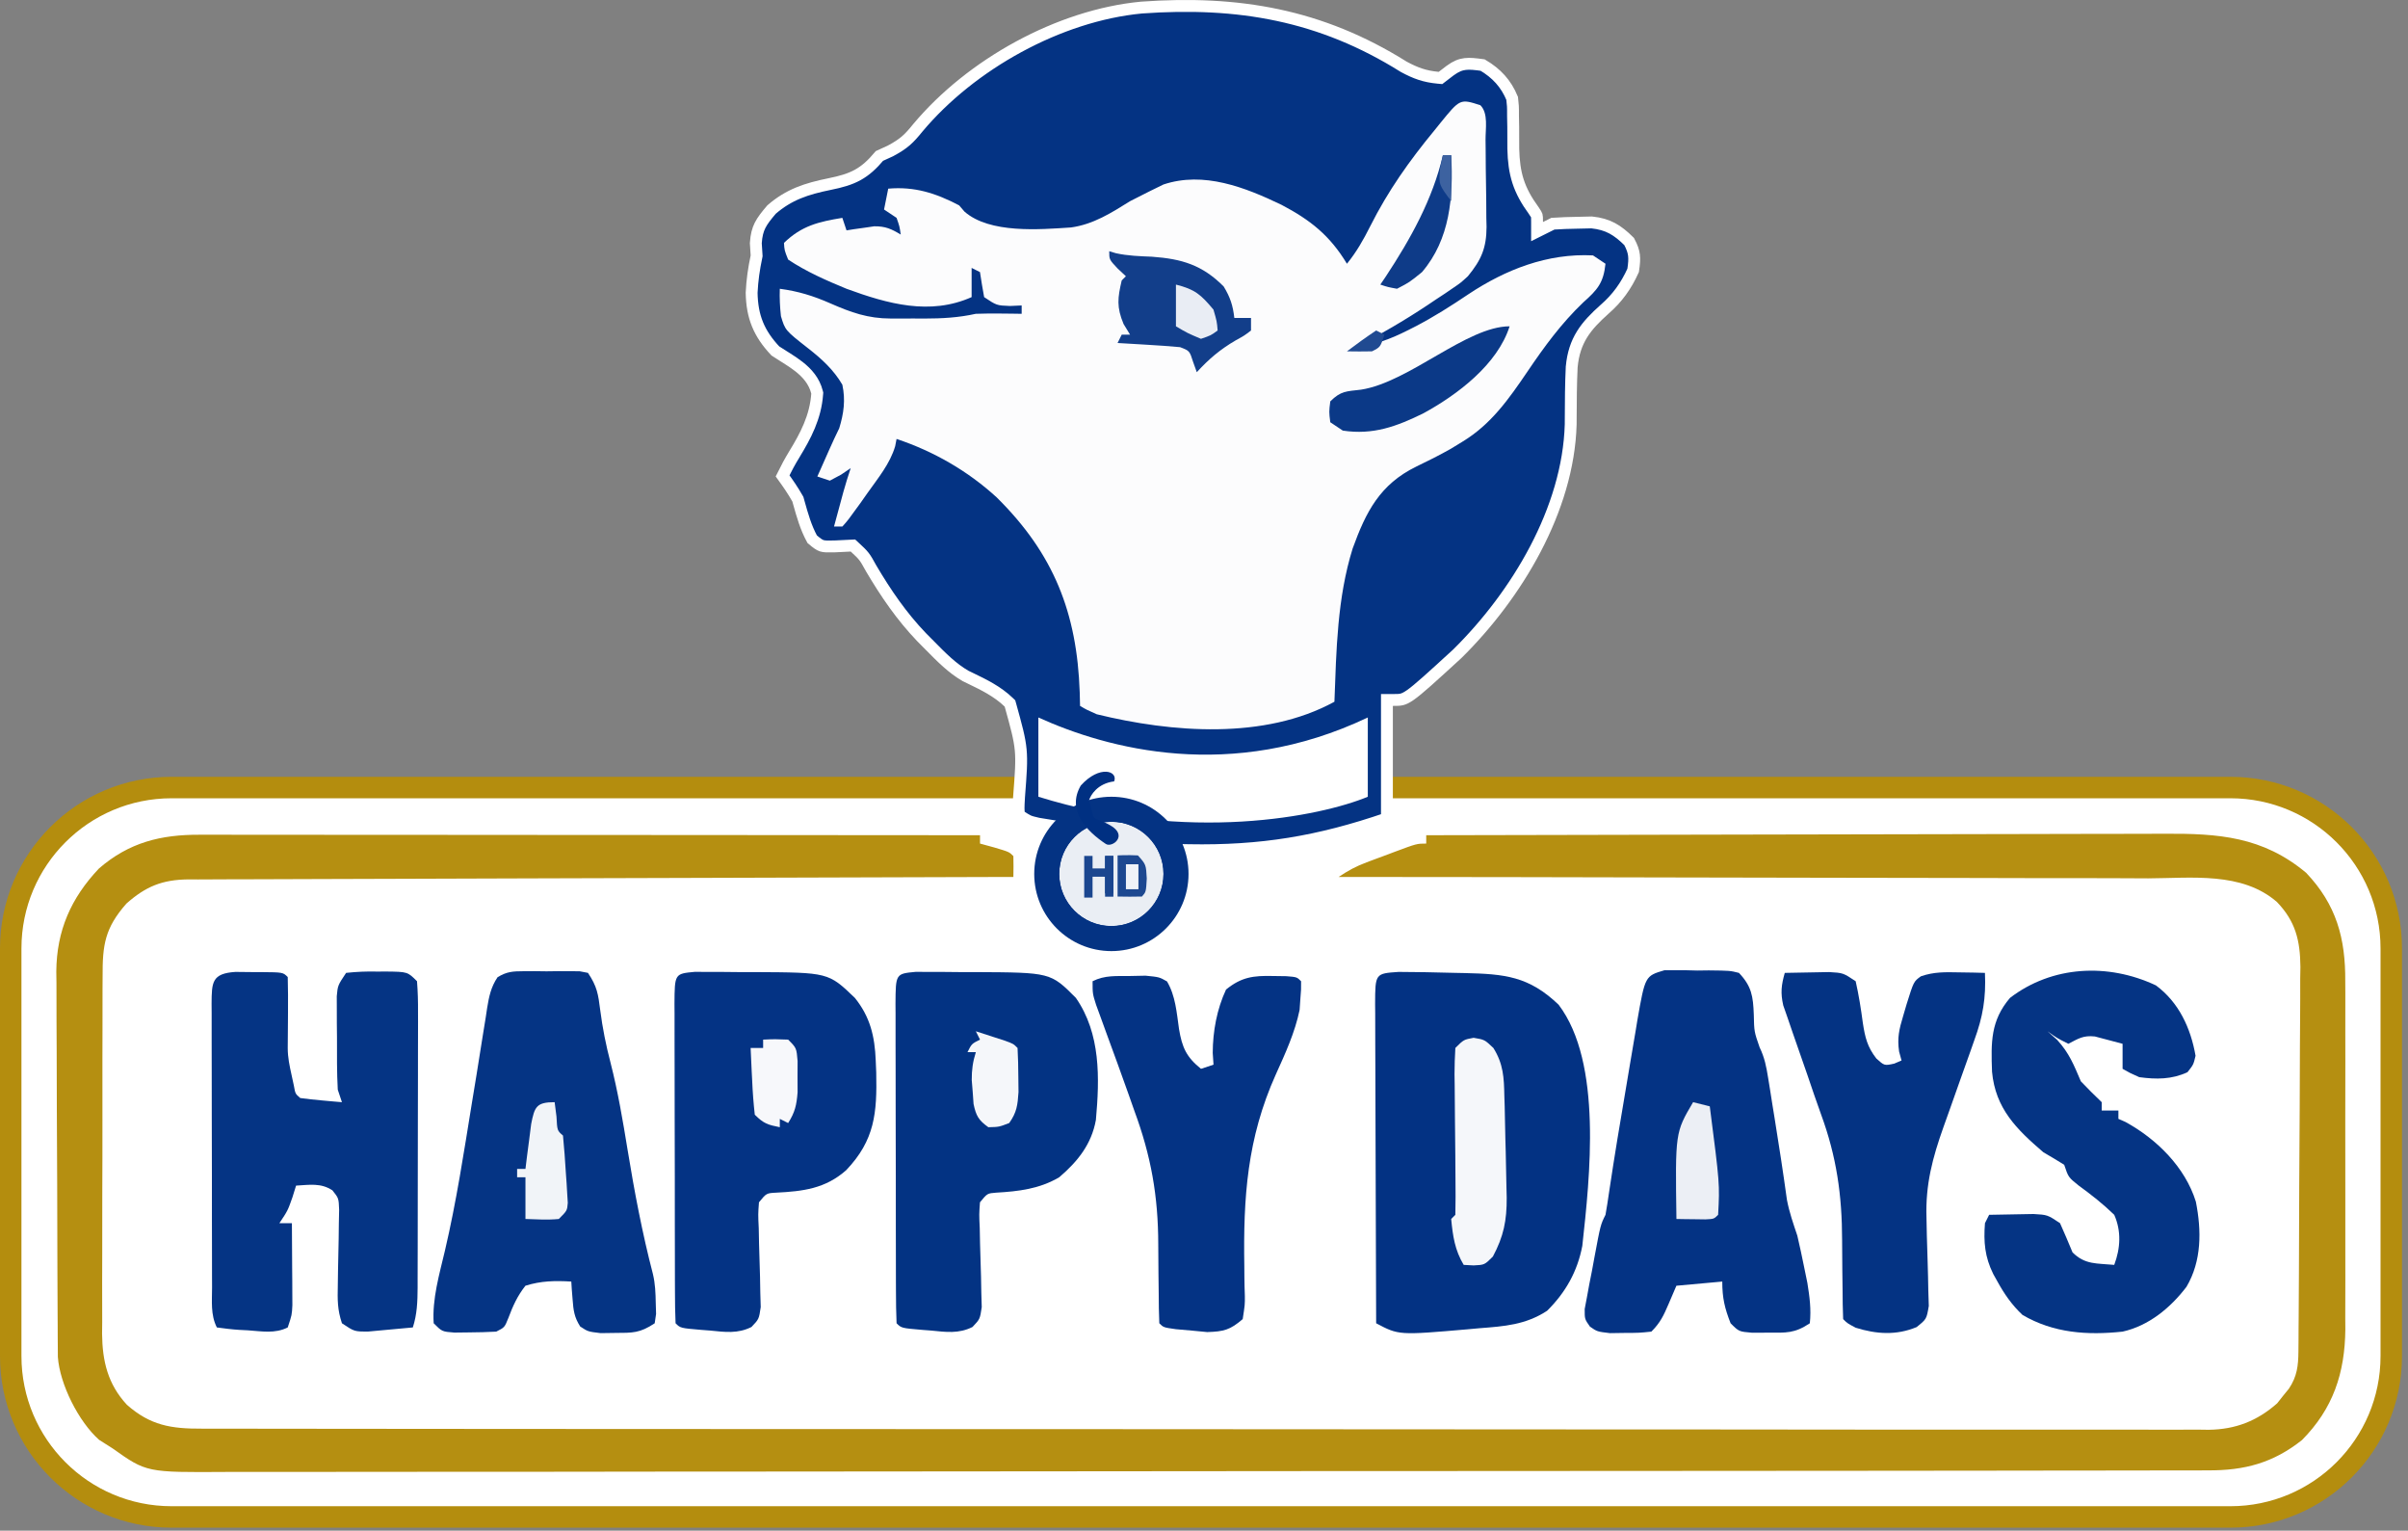 <svg xmlns="http://www.w3.org/2000/svg" width="203" height="129" viewBox="0 0 203 129" fill="none"><rect x="0" y="0" width="203" height="129" fill="#808080" stroke="none"/><path d="M1.403 80.583C1.403 72.817 7.789 66.521 15.666 66.521H186.821C194.698 66.521 201.084 72.817 201.084 80.583V113.98C201.084 121.747 194.698 128.042 186.821 128.042H15.666C7.789 128.042 1.403 121.747 1.403 113.98V80.583Z" fill="white"></path><path fill-rule="evenodd" clip-rule="evenodd" d="M188.029 67.275H14.464C7.474 67.275 1.808 72.942 1.808 79.931V114.283C1.808 121.272 7.474 126.938 14.464 126.938H188.029C195.019 126.938 200.685 121.272 200.685 114.283V79.931C200.685 72.942 195.019 67.275 188.029 67.275ZM14.464 65.467C6.476 65.467 0 71.943 0 79.931V114.283C0 122.271 6.476 128.746 14.464 128.746H188.029C196.018 128.746 202.493 122.271 202.493 114.283V79.931C202.493 71.943 196.018 65.467 188.029 65.467H14.464Z" fill="#B48D0E"></path><path d="M118.319 5.617L118.333 5.625L118.347 5.633C119.326 6.162 120.103 6.449 121.243 6.553L121.437 6.571L121.592 6.452L122.247 5.95C122.748 5.582 123.131 5.44 123.521 5.394C123.919 5.347 124.352 5.396 124.989 5.483C126.163 6.175 126.965 7.046 127.478 8.289C127.513 8.602 127.531 8.771 127.541 8.94C127.552 9.134 127.552 9.328 127.551 9.741L127.551 9.751L127.568 10.655C127.568 10.656 127.569 10.656 127.569 10.657C127.574 11.277 127.576 11.897 127.574 12.516L127.574 12.516L127.574 12.53C127.598 13.575 127.707 14.448 127.977 15.282C128.247 16.116 128.669 16.885 129.292 17.738C129.492 18.036 129.531 18.103 129.551 18.169C129.572 18.24 129.577 18.328 129.577 18.711V19.52L130.3 19.159L130.914 18.852C131.608 18.805 132.306 18.781 133.006 18.772L133.011 18.772L134.184 18.745C134.891 18.819 135.43 18.982 135.912 19.239C136.39 19.494 136.834 19.853 137.34 20.354C137.592 20.829 137.706 21.167 137.748 21.5C137.792 21.845 137.764 22.22 137.678 22.787C137.09 24.088 136.341 25.136 135.268 26.066L135.268 26.066L135.263 26.071C134.488 26.764 133.843 27.415 133.37 28.178C132.891 28.951 132.602 29.814 132.499 30.916L132.497 30.928L132.497 30.939C132.428 32.365 132.422 33.792 132.416 35.206C132.415 35.395 132.414 35.584 132.413 35.772C132.21 42.937 127.874 50.144 122.859 55.092C120.644 57.121 119.578 58.097 118.891 58.577C118.561 58.807 118.351 58.898 118.17 58.942C117.975 58.989 117.778 58.991 117.421 58.991H116.921V59.491V59.51V59.529V59.548V59.567V59.586V59.605V59.624V59.644V59.663V59.681V59.701V59.72V59.739V59.758V59.777V59.796V59.815V59.834V59.853V59.872V59.891V59.91V59.929V59.948V59.967V59.986V60.005V60.024V60.043V60.062V60.081V60.1V60.119V60.138V60.157V60.176V60.196V60.215V60.233V60.253V60.272V60.291V60.31V60.329V60.348V60.367V60.386V60.405V60.424V60.443V60.462V60.481V60.5V60.519V60.538V60.557V60.576V60.595V60.614V60.633V60.652V60.671V60.691V60.709V60.728V60.748V60.767V60.786V60.805V60.824V60.843V60.862V60.881V60.9V60.919V60.938V60.957V60.976V60.995V61.014V61.033V61.052V61.071V61.09V61.109V61.129V61.148V61.167V61.186V61.205V61.224V61.243V61.262V61.281V61.3V61.319V61.338V61.357V61.376V61.395V61.414V61.433V61.452V61.471V61.49V61.51V61.529V61.548V61.567V61.586V61.605V61.624V61.643V61.662V61.681V61.7V61.719V61.738V61.757V61.776V61.795V61.815V61.834V61.853V61.872V61.891V61.91V61.929V61.948V61.967V61.986V62.005V62.024V62.043V62.062V62.081V62.101V62.12V62.139V62.158V62.177V62.196V62.215V62.234V62.253V62.272V62.291V62.31V62.33V62.349V62.368V62.387V62.406V62.425V62.444V62.463V62.482V62.501V62.52V62.539V62.559V62.578V62.597V62.616V62.635V62.654V62.673V62.692V62.711V62.73V62.749V62.769V62.788V62.807V62.826V62.845V62.864V62.883V62.902V62.921V62.941V62.96V62.979V62.998V63.017V63.036V63.055V63.074V63.093V63.112V63.132V63.151V63.17V63.189V63.208V63.227V63.246V63.265V63.285V63.304V63.323V63.342V63.361V63.38V63.399V63.418V63.438V63.457V63.476V63.495V63.514V63.533V63.552V63.572V63.591V63.61V63.629V63.648V63.667V63.686V63.705V63.725V63.744V63.763V63.782V63.801V63.82V63.839V63.859V63.878V63.897V63.916V63.935V63.954V63.974V63.993V64.012V64.031V64.05V64.069V64.088V64.108V64.127V64.146V64.165V64.184V64.203V64.223V64.242V64.261V64.28V64.299V64.319V64.338V64.357V64.376V64.395V64.414V64.433V64.453V64.472V64.491V64.51V64.529V64.549V64.568V64.587V64.606V64.625V64.645V64.664V64.683V64.702V64.721V64.741V64.76V64.779V64.798V64.817V64.837V64.856V64.875V64.894V64.913V64.933V64.952V64.971V64.99V65.01V65.029V65.048V65.067V65.086V65.106V65.125V65.144V65.163V65.183V65.202V65.221V65.24V65.259V65.279V65.298V65.317V65.336V65.356V65.375V65.394V65.413V65.433V65.452V65.471V65.49V65.51V65.529V65.548V65.567V65.587V65.606V65.625V65.644V65.664V65.683V65.702V65.721V65.741V65.76V65.779V65.799V65.818V65.837V65.856V65.876V65.895V65.914V65.933V65.953V65.972V65.991V66.011V66.03V66.049V66.069V66.088V66.107V66.126V66.146V66.165V66.184V66.204V66.223V66.242V66.261V66.281V66.3V66.319V66.339V66.358V66.377V66.397V66.416V66.435V66.455V66.474V66.493V66.513V66.532V66.551V66.571V66.59V66.609V66.629V66.648V66.667V66.687V66.706V66.725V66.745V66.764V66.783V66.803V66.822V66.841V66.861V66.88V66.9V66.919V66.938V66.958V66.977V66.996V67.016V67.035V67.055V67.074V67.093V67.113V67.132V67.151V67.171V67.19V67.21V67.229V67.248V67.268V67.287V67.306V67.326V67.345V67.365V67.384V67.404V67.423V67.442V67.462V67.481V67.501V67.52V67.54V67.559V67.578V67.598V67.617V67.637V67.656V67.675V67.695V67.714V67.734V67.753V67.773V67.792V67.811V67.831V67.85V67.87V67.889V67.909V67.928V67.948V67.967V67.987V68.006V68.026V68.045V68.064V68.084V68.103V68.123V68.142V68.162V68.181V68.201V68.22V68.24V68.259V68.279V68.298V68.318V68.337V68.357V68.376V68.396V68.415V68.435V68.454V68.474V68.493V68.513V68.532V68.552V68.572V68.591V68.611V68.63V68.65V68.669V68.689V68.708V68.728V68.747V68.767V68.786V68.806V68.826V68.845V68.865V68.884V68.904V68.923V68.943V68.962V68.978C111.161 70.953 106.324 71.762 100.204 71.647L99.685 71.637L99.695 72.157L99.718 73.311C99.703 74.127 99.597 74.746 99.372 75.296C99.148 75.844 98.79 76.358 98.224 76.945C97.356 77.726 96.609 78.181 95.81 78.444C95.007 78.709 94.115 78.792 92.933 78.776C91.438 78.581 90.488 77.623 89.401 76.381C88.935 75.753 88.68 75.256 88.535 74.744C88.387 74.221 88.344 73.649 88.347 72.852L88.347 72.849L88.344 71.941C88.368 71.523 88.378 71.357 88.418 71.168C88.461 70.967 88.537 70.736 88.717 70.196L88.903 69.638L88.322 69.544L87.526 69.415C87.052 69.305 86.872 69.26 86.68 69.172C86.502 69.089 86.309 68.967 85.905 68.699C85.881 68.433 85.87 68.281 85.868 68.116C85.866 67.902 85.879 67.663 85.91 67.137C85.91 67.135 85.91 67.133 85.91 67.132L85.914 67.085C86.06 65.188 86.139 64.174 86.046 63.186C85.952 62.198 85.687 61.245 85.194 59.469L85.179 59.416L85.142 59.285L85.045 59.191C84.095 58.269 82.919 57.701 81.824 57.172C81.683 57.104 81.543 57.037 81.405 56.969C80.275 56.316 79.377 55.406 78.405 54.419C78.375 54.389 78.345 54.359 78.316 54.328L78.314 54.327L77.695 53.703C76.013 51.946 74.695 50.026 73.445 47.911L73.427 47.879C73.177 47.426 73.025 47.15 72.84 46.909C72.653 46.666 72.436 46.466 72.09 46.145L72.059 46.117L71.905 45.974L71.695 45.984L70.34 46.05C69.728 46.063 69.487 46.06 69.278 45.993C69.089 45.931 68.892 45.804 68.467 45.44C67.925 44.435 67.654 43.467 67.329 42.309C67.313 42.25 67.296 42.19 67.279 42.13L67.263 42.072L67.233 42.019C66.845 41.333 66.419 40.72 65.973 40.105C66.281 39.48 66.6 38.882 66.962 38.293L66.962 38.292C67.912 36.736 68.751 35.164 68.891 33.207L68.897 33.127L68.877 33.05C68.638 32.098 68.029 31.428 67.36 30.901C67.025 30.637 66.666 30.402 66.32 30.183C66.22 30.12 66.122 30.059 66.025 29.998C65.796 29.856 65.577 29.719 65.365 29.577C63.978 28.105 63.402 26.696 63.365 24.673C63.417 23.601 63.55 22.679 63.772 21.627L63.785 21.56L63.781 21.492L63.717 20.491C63.761 19.825 63.879 19.385 64.077 18.991C64.281 18.585 64.582 18.203 65.045 17.658C66.513 16.391 67.973 15.911 69.951 15.51L69.951 15.51C70.9 15.318 71.646 15.11 72.32 14.736C72.973 14.373 73.528 13.872 74.14 13.142L75.047 12.728L75.062 12.721L75.077 12.713C75.622 12.419 76.013 12.17 76.366 11.865C76.715 11.564 77.011 11.223 77.379 10.768C81.866 5.416 89.278 1.298 96.228 0.638C104.396 0.053 111.349 1.255 118.319 5.617Z" fill="#043383" stroke="white"></path><path d="M124.8 8.868C125.486 9.555 125.225 10.857 125.235 11.795C125.238 12.055 125.241 12.315 125.244 12.582C125.248 13.134 125.252 13.686 125.255 14.238C125.261 15.077 125.276 15.916 125.292 16.756C125.296 17.292 125.299 17.828 125.301 18.364C125.307 18.614 125.313 18.863 125.32 19.12C125.312 20.912 124.873 21.906 123.745 23.282C123.13 23.843 123.13 23.843 122.513 24.26C122.283 24.417 122.054 24.574 121.817 24.736C121.576 24.894 121.335 25.052 121.086 25.216C120.839 25.382 120.591 25.549 120.335 25.721C118.371 27.025 116.361 28.2 114.253 29.258C115.904 29.059 117.165 28.6 118.648 27.852C118.966 27.692 118.966 27.692 119.29 27.528C120.861 26.716 122.322 25.784 123.789 24.798C126.919 22.717 130.465 21.327 134.292 21.524C134.64 21.756 134.988 21.988 135.346 22.227C135.181 23.833 134.67 24.423 133.479 25.479C131.623 27.25 130.204 29.194 128.768 31.314C127.208 33.609 125.714 35.749 123.306 37.212C122.807 37.517 122.807 37.517 122.298 37.828C121.344 38.365 120.382 38.85 119.395 39.322C116.327 40.822 115.152 43.133 114.033 46.221C112.725 50.425 112.659 54.776 112.495 59.14C106.603 62.367 98.773 61.742 92.457 60.195C91.586 59.808 91.586 59.808 91.051 59.492C91.042 59.113 91.033 58.735 91.023 58.345C90.793 51.645 88.838 46.676 84.02 41.914C81.587 39.689 78.713 38.036 75.583 36.993C75.525 37.294 75.525 37.294 75.466 37.602C75.025 39.097 74.013 40.301 73.122 41.563C72.929 41.837 72.737 42.111 72.538 42.394C71.476 43.862 71.476 43.862 71.012 44.375C70.78 44.375 70.548 44.375 70.309 44.375C70.477 43.752 70.646 43.13 70.815 42.508C70.909 42.161 71.002 41.814 71.099 41.457C71.287 40.784 71.495 40.116 71.716 39.453C71.447 39.635 71.179 39.816 70.903 40.003C70.591 40.169 70.279 40.336 69.958 40.508C69.61 40.392 69.262 40.276 68.903 40.157C68.996 39.949 69.09 39.74 69.186 39.526C69.442 38.953 69.697 38.378 69.95 37.803C70.205 37.227 70.473 36.657 70.749 36.092C71.135 34.837 71.287 33.704 71.012 32.422C70.285 31.174 69.28 30.256 68.149 29.372C66.192 27.838 66.192 27.838 65.834 26.642C65.75 25.863 65.711 25.119 65.739 24.337C67.291 24.541 68.571 24.938 70.002 25.567C71.757 26.335 73.165 26.841 75.087 26.844C75.392 26.845 75.696 26.845 76.01 26.846C76.326 26.844 76.642 26.843 76.967 26.841C77.438 26.844 77.438 26.844 77.919 26.846C79.424 26.843 80.789 26.773 82.262 26.446C82.943 26.423 83.624 26.416 84.305 26.424C84.648 26.427 84.992 26.43 85.345 26.434C85.733 26.44 85.733 26.44 86.129 26.446C86.129 26.214 86.129 25.982 86.129 25.743C85.803 25.757 85.477 25.772 85.14 25.787C84.02 25.743 84.02 25.743 82.965 25.04C82.836 24.339 82.719 23.636 82.614 22.93C82.266 22.756 82.266 22.756 81.91 22.579C81.91 23.391 81.91 24.203 81.91 25.04C78.398 26.605 74.836 25.609 71.364 24.337C69.666 23.638 67.971 22.896 66.442 21.876C66.13 21.096 66.13 21.096 66.091 20.47C67.594 19.015 69.016 18.691 71.012 18.36C71.128 18.708 71.245 19.056 71.364 19.415C71.576 19.381 71.788 19.348 72.007 19.313C72.288 19.274 72.569 19.235 72.858 19.195C73.274 19.134 73.274 19.134 73.698 19.072C74.641 19.062 75.135 19.286 75.934 19.767C75.837 19.084 75.837 19.084 75.583 18.36C75.235 18.128 74.886 17.896 74.528 17.657C74.644 17.077 74.76 16.497 74.879 15.899C77.105 15.706 78.88 16.273 80.856 17.306C81.006 17.481 81.157 17.657 81.312 17.837C83.441 19.698 87.633 19.345 90.288 19.169C92.167 18.91 93.689 17.941 95.269 16.954C95.801 16.677 96.335 16.405 96.873 16.141C97.272 15.945 97.671 15.75 98.082 15.548C101.475 14.417 104.963 15.785 108.035 17.262C110.483 18.548 112.113 19.85 113.55 22.227C114.359 21.235 114.945 20.197 115.519 19.055C117.017 16.077 118.812 13.548 120.933 10.978C121.088 10.784 121.244 10.591 121.405 10.392C123.09 8.317 123.09 8.317 124.8 8.868Z" fill="#FCFCFD"></path><path d="M16.837 70.348C17.259 70.347 17.259 70.347 17.689 70.347C18.632 70.346 19.575 70.348 20.518 70.35C21.193 70.35 21.869 70.35 22.545 70.35C24.38 70.35 26.215 70.352 28.051 70.355C29.968 70.357 31.886 70.357 33.803 70.357C37.435 70.358 41.067 70.361 44.699 70.365C48.833 70.369 52.967 70.371 57.102 70.372C65.607 70.376 74.112 70.382 82.618 70.39C82.618 70.622 82.618 70.854 82.618 71.093C83.016 71.202 83.415 71.311 83.826 71.423C85.079 71.796 85.079 71.796 85.43 72.148C85.444 72.734 85.445 73.32 85.43 73.906C85.062 73.906 84.695 73.907 84.316 73.908C75.373 73.929 66.43 73.956 57.487 73.989C53.163 74.004 48.838 74.018 44.513 74.027C40.744 74.035 36.975 74.047 33.206 74.063C31.21 74.072 29.214 74.078 27.218 74.081C25.34 74.083 23.462 74.09 21.583 74.1C20.893 74.104 20.204 74.105 19.514 74.104C18.573 74.104 17.631 74.109 16.69 74.117C16.417 74.115 16.144 74.114 15.863 74.112C13.669 74.141 12.292 74.704 10.66 76.147C8.84 78.213 8.637 79.627 8.65 82.306C8.648 82.655 8.645 83.004 8.643 83.364C8.636 84.516 8.638 85.668 8.64 86.821C8.638 87.624 8.636 88.426 8.634 89.229C8.631 90.911 8.632 92.594 8.635 94.276C8.639 96.429 8.632 98.581 8.622 100.734C8.615 102.392 8.616 104.049 8.618 105.707C8.618 106.501 8.615 107.294 8.611 108.088C8.606 109.199 8.61 110.31 8.616 111.422C8.612 111.747 8.609 112.073 8.605 112.409C8.631 114.718 9.089 116.651 10.695 118.386C12.668 120.132 14.438 120.414 16.997 120.401C17.44 120.403 17.44 120.403 17.893 120.404C18.888 120.408 19.883 120.406 20.878 120.404C21.596 120.406 22.315 120.407 23.034 120.409C25.012 120.413 26.991 120.413 28.97 120.413C31.102 120.412 33.235 120.416 35.367 120.42C39.547 120.425 43.727 120.427 47.906 120.428C51.302 120.428 54.699 120.43 58.095 120.432C59.073 120.432 60.05 120.433 61.027 120.434C61.27 120.434 61.513 120.434 61.764 120.434C68.599 120.438 75.434 120.441 82.269 120.441C82.655 120.441 82.655 120.441 83.05 120.441C84.356 120.441 85.662 120.441 86.969 120.441C87.228 120.441 87.488 120.441 87.755 120.441C88.28 120.441 88.805 120.441 89.329 120.441C97.493 120.44 105.657 120.445 113.82 120.455C122.99 120.466 132.16 120.472 141.33 120.471C142.308 120.471 143.286 120.471 144.263 120.471C144.504 120.471 144.745 120.471 144.993 120.471C148.868 120.471 152.743 120.476 156.618 120.482C160.513 120.488 164.407 120.488 168.301 120.484C170.411 120.481 172.521 120.481 174.631 120.487C176.562 120.493 178.493 120.492 180.424 120.486C181.123 120.485 181.822 120.486 182.521 120.49C183.471 120.495 184.42 120.491 185.37 120.485C185.642 120.489 185.914 120.492 186.194 120.496C188.448 120.466 190.272 119.765 191.971 118.266C192.13 118.063 192.29 117.86 192.455 117.652C192.622 117.448 192.788 117.245 192.959 117.035C193.65 116.005 193.753 115.097 193.762 113.893C193.766 113.435 193.766 113.435 193.771 112.968C193.772 112.635 193.774 112.301 193.775 111.957C193.78 111.429 193.78 111.429 193.784 110.89C193.793 109.722 193.799 108.554 193.804 107.387C193.806 106.988 193.808 106.589 193.809 106.178C193.819 104.066 193.826 101.955 193.831 99.843C193.837 97.663 193.852 95.484 193.87 93.305C193.882 91.627 193.886 89.95 193.888 88.273C193.891 87.47 193.896 86.667 193.904 85.864C193.915 84.737 193.915 83.612 193.913 82.486C193.921 81.991 193.921 81.991 193.93 81.486C193.909 79.259 193.521 77.651 191.95 76.015C188.994 73.451 184.753 74.009 181.097 74.025C180.352 74.022 179.607 74.019 178.861 74.014C176.846 74.004 174.831 74.005 172.815 74.008C170.706 74.009 168.598 74 166.489 73.993C162.498 73.979 158.508 73.975 154.518 73.974C149.973 73.972 145.429 73.961 140.885 73.948C131.54 73.923 122.196 73.91 112.851 73.906C113.685 73.35 114.299 73.016 115.214 72.672C115.462 72.58 115.709 72.487 115.963 72.391C116.22 72.296 116.476 72.201 116.74 72.104C116.998 72.007 117.255 71.909 117.521 71.809C119.44 71.093 119.44 71.093 120.234 71.093C120.234 70.861 120.234 70.629 120.234 70.39C129.025 70.365 137.817 70.347 146.609 70.335C150.691 70.33 154.774 70.323 158.856 70.311C162.414 70.3 165.973 70.293 169.531 70.291C171.415 70.29 173.299 70.286 175.183 70.279C176.957 70.271 178.731 70.269 180.506 70.271C181.156 70.27 181.806 70.269 182.456 70.264C187.029 70.237 190.748 70.499 194.411 73.554C196.966 76.243 197.736 79.083 197.711 82.702C197.713 83.043 197.715 83.384 197.717 83.735C197.721 84.856 197.718 85.976 197.715 87.097C197.716 87.881 197.717 88.664 197.718 89.448C197.719 91.088 197.717 92.728 197.712 94.368C197.706 96.463 197.71 98.559 197.716 100.654C197.72 102.272 197.719 103.89 197.716 105.507C197.715 106.28 197.716 107.052 197.718 107.824C197.721 108.907 197.717 109.989 197.711 111.072C197.713 111.387 197.715 111.702 197.718 112.026C197.681 115.722 196.685 118.718 194.059 121.365C191.628 123.29 189.224 123.932 186.137 123.917C185.689 123.919 185.689 123.919 185.232 123.921C184.228 123.925 183.225 123.924 182.221 123.922C181.495 123.924 180.769 123.926 180.044 123.928C178.047 123.933 176.051 123.933 174.054 123.933C171.901 123.934 169.749 123.938 167.596 123.942C163.134 123.95 158.672 123.953 154.209 123.955C153.967 123.955 153.724 123.955 153.474 123.955C153.11 123.955 153.11 123.955 152.738 123.955C150.045 123.956 147.351 123.959 144.658 123.961C136.524 123.968 128.389 123.974 120.254 123.975C119.864 123.975 119.864 123.975 119.466 123.975C118.411 123.975 117.357 123.975 116.303 123.975C115.509 123.975 114.716 123.975 113.922 123.975C113.66 123.975 113.398 123.975 113.127 123.976C104.888 123.977 96.649 123.984 88.409 123.997C79.153 124.011 69.896 124.02 60.639 124.02C59.652 124.02 58.665 124.02 57.678 124.02C57.435 124.02 57.192 124.02 56.941 124.02C53.031 124.02 49.12 124.027 45.209 124.035C41.279 124.043 37.348 124.044 33.417 124.039C31.288 124.037 29.159 124.037 27.029 124.045C25.08 124.052 23.13 124.051 21.181 124.044C20.476 124.043 19.771 124.044 19.066 124.049C12.351 124.094 12.351 124.094 9.495 122.068C9.118 121.829 8.741 121.59 8.353 121.343C6.632 119.819 5.037 116.654 4.878 114.357C4.876 114.098 4.875 113.839 4.873 113.573C4.871 113.274 4.868 112.976 4.866 112.669C4.865 112.343 4.864 112.017 4.863 111.681C4.86 111.337 4.858 110.993 4.856 110.638C4.849 109.497 4.845 108.355 4.841 107.214C4.84 106.823 4.838 106.433 4.837 106.031C4.83 103.964 4.824 101.897 4.821 99.83C4.817 97.7 4.805 95.569 4.791 93.439C4.782 91.797 4.779 90.156 4.778 88.514C4.776 87.729 4.772 86.944 4.766 86.159C4.757 85.057 4.757 83.955 4.76 82.853C4.755 82.532 4.751 82.211 4.746 81.88C4.774 78.43 5.979 75.692 8.339 73.196C10.885 70.992 13.558 70.335 16.837 70.348Z" fill="#B58F11"></path><path d="M117.906 81.909C118.41 81.91 118.914 81.915 119.418 81.924C119.817 81.929 119.817 81.929 120.224 81.934C121.047 81.948 121.869 81.968 122.692 81.99C122.942 81.995 123.192 82 123.45 82.005C126.866 82.084 128.884 82.276 131.393 84.671C135.11 89.562 134.023 99.242 133.393 104.995C132.983 107.149 131.986 108.924 130.426 110.466C128.613 111.654 126.819 111.775 124.714 111.938C124.401 111.967 124.087 111.995 123.765 112.025C117.92 112.53 117.92 112.53 116.013 111.52C115.997 107.774 115.984 104.028 115.976 100.281C115.973 98.542 115.968 96.802 115.96 95.063C115.952 93.385 115.948 91.707 115.946 90.03C115.945 89.389 115.942 88.747 115.938 88.106C115.933 87.211 115.933 86.315 115.933 85.419C115.93 85.152 115.928 84.885 115.925 84.61C115.935 82.043 115.935 82.043 117.906 81.909Z" fill="#033283"></path><path d="M19.842 81.909C20.325 81.911 20.808 81.916 21.291 81.924C21.536 81.925 21.781 81.925 22.034 81.925C23.856 81.941 23.856 81.941 24.257 82.342C24.283 83.334 24.289 84.317 24.279 85.308C24.277 85.586 24.276 85.863 24.274 86.149C24.27 86.872 24.263 87.595 24.257 88.318C24.257 89.13 24.412 89.832 24.586 90.625C24.648 90.909 24.709 91.192 24.772 91.484C24.896 92.18 24.896 92.18 25.311 92.537C25.903 92.619 26.497 92.682 27.091 92.735C27.414 92.764 27.737 92.794 28.07 92.824C28.445 92.856 28.445 92.856 28.827 92.888C28.711 92.54 28.595 92.192 28.475 91.834C28.393 90.37 28.41 88.905 28.409 87.439C28.405 87.034 28.401 86.628 28.396 86.21C28.396 85.822 28.395 85.434 28.394 85.034C28.393 84.678 28.391 84.322 28.39 83.955C28.475 83.045 28.475 83.045 29.178 81.99C30.09 81.893 30.905 81.859 31.815 81.881C32.057 81.879 32.3 81.878 32.55 81.877C34.358 81.897 34.358 81.897 35.155 82.694C35.223 83.576 35.247 84.418 35.24 85.3C35.241 85.569 35.242 85.838 35.242 86.115C35.243 87.006 35.24 87.897 35.236 88.788C35.235 89.406 35.235 90.025 35.235 90.643C35.235 91.94 35.232 93.238 35.227 94.535C35.221 96.198 35.22 97.861 35.22 99.524C35.22 100.801 35.218 102.079 35.215 103.356C35.214 103.969 35.214 104.582 35.213 105.196C35.213 106.053 35.21 106.911 35.206 107.768C35.206 108.022 35.206 108.275 35.206 108.536C35.199 109.698 35.162 110.761 34.803 111.872C34.005 111.95 33.207 112.022 32.408 112.092C31.964 112.133 31.519 112.174 31.061 112.216C29.881 112.224 29.881 112.224 28.827 111.521C28.44 110.361 28.451 109.543 28.478 108.324C28.484 107.904 28.49 107.484 28.496 107.051C28.512 106.164 28.53 105.277 28.551 104.389C28.558 103.759 28.558 103.759 28.566 103.116C28.574 102.731 28.581 102.346 28.59 101.949C28.552 100.977 28.552 100.977 28.023 100.317C27.05 99.675 26.089 99.856 24.96 99.919C24.858 100.246 24.757 100.572 24.652 100.908C24.257 102.029 24.257 102.029 23.554 103.084C23.902 103.084 24.25 103.084 24.608 103.084C24.618 104.351 24.625 105.618 24.63 106.885C24.633 107.245 24.636 107.605 24.639 107.976C24.641 108.494 24.641 108.494 24.643 109.023C24.645 109.501 24.645 109.501 24.648 109.988C24.608 110.818 24.608 110.818 24.257 111.872C23.173 112.414 22.073 112.194 20.895 112.114C20.527 112.095 20.527 112.095 20.151 112.076C19.525 112.036 18.902 111.957 18.28 111.872C17.742 110.795 17.877 109.668 17.878 108.487C17.877 108.21 17.875 107.933 17.874 107.648C17.871 106.731 17.87 105.813 17.87 104.896C17.869 104.26 17.867 103.625 17.866 102.989C17.864 101.656 17.863 100.322 17.864 98.989C17.864 97.277 17.859 95.565 17.853 93.853C17.849 92.54 17.848 91.227 17.848 89.914C17.848 89.283 17.846 88.651 17.844 88.02C17.84 87.139 17.841 86.257 17.843 85.376C17.841 85.114 17.839 84.851 17.837 84.58C17.849 82.775 17.863 82.042 19.842 81.909Z" fill="#053484"></path><path d="M140.314 81.769C140.597 81.769 140.879 81.769 141.17 81.77C141.479 81.769 141.788 81.768 142.106 81.768C142.428 81.776 142.75 81.784 143.081 81.793C143.564 81.787 143.564 81.787 144.056 81.781C145.839 81.801 145.839 81.801 146.597 81.991C147.672 83.125 147.79 83.963 147.849 85.506C147.879 86.941 147.879 86.941 148.34 88.268C148.761 89.134 148.906 89.894 149.058 90.844C149.115 91.197 149.173 91.55 149.232 91.914C149.291 92.286 149.349 92.659 149.409 93.043C149.471 93.422 149.533 93.802 149.596 94.193C149.968 96.499 150.325 98.806 150.643 101.12C150.842 102.167 151.181 103.128 151.519 104.138C151.723 105.014 151.913 105.893 152.09 106.775C152.181 107.221 152.273 107.667 152.367 108.126C152.556 109.304 152.695 110.335 152.573 111.521C151.276 112.386 150.58 112.318 149.036 112.312C148.597 112.314 148.158 112.316 147.705 112.317C146.597 112.224 146.597 112.224 145.894 111.521C145.394 110.244 145.191 109.392 145.191 108.005C143.277 108.179 143.277 108.179 141.324 108.357C141.106 108.865 140.889 109.372 140.665 109.895C140.246 110.871 139.971 111.467 139.214 112.224C138.183 112.33 138.183 112.33 136.951 112.334C136.343 112.343 136.343 112.343 135.722 112.352C134.644 112.224 134.644 112.224 134.038 111.804C133.59 111.169 133.59 111.169 133.593 110.319C133.656 109.99 133.718 109.661 133.782 109.322C133.847 108.964 133.912 108.606 133.98 108.237C134.091 107.676 134.091 107.676 134.205 107.105C134.274 106.73 134.343 106.355 134.414 105.968C134.929 103.217 134.929 103.217 135.347 102.381C135.459 101.757 135.555 101.13 135.645 100.502C136.09 97.513 136.586 94.533 137.097 91.554C137.206 90.916 137.313 90.277 137.419 89.638C137.574 88.703 137.734 87.769 137.895 86.835C137.941 86.551 137.987 86.267 138.035 85.974C138.69 82.25 138.69 82.25 140.314 81.769Z" fill="#043384"></path><path d="M44.154 81.85C44.464 81.849 44.775 81.848 45.095 81.846C45.418 81.85 45.742 81.854 46.075 81.859C46.562 81.852 46.562 81.852 47.059 81.846C47.369 81.848 47.679 81.849 47.999 81.85C48.425 81.852 48.425 81.852 48.86 81.854C49.211 81.921 49.211 81.921 49.568 81.99C50.339 83.146 50.428 83.774 50.601 85.132C50.794 86.645 51.086 88.089 51.47 89.562C52.092 91.99 52.505 94.438 52.908 96.909C53.485 100.434 54.143 103.917 55.044 107.375C55.238 108.193 55.266 108.967 55.281 109.807C55.29 110.112 55.299 110.418 55.309 110.732C55.27 110.993 55.232 111.253 55.193 111.521C53.942 112.354 53.337 112.329 51.853 112.334C51.451 112.339 51.049 112.345 50.634 112.351C49.568 112.224 49.568 112.224 48.913 111.793C48.414 111.014 48.339 110.44 48.272 109.521C48.237 109.095 48.237 109.095 48.202 108.66C48.182 108.336 48.182 108.336 48.162 108.005C46.803 107.924 45.599 107.942 44.295 108.357C43.608 109.232 43.245 110.043 42.855 111.081C42.537 111.872 42.537 111.872 41.834 112.224C41.073 112.267 40.311 112.285 39.549 112.29C39.139 112.295 38.73 112.3 38.308 112.305C37.264 112.224 37.264 112.224 36.561 111.521C36.424 109.474 37.04 107.389 37.506 105.412C38.473 101.292 39.106 97.111 39.785 92.936C39.912 92.155 40.041 91.375 40.17 90.595C40.349 89.509 40.521 88.422 40.69 87.334C40.778 86.791 40.866 86.248 40.954 85.705C40.991 85.453 41.029 85.201 41.068 84.942C41.229 83.97 41.389 83.185 41.942 82.36C42.718 81.878 43.242 81.854 44.154 81.85Z" fill="#053484"></path><path d="M58.567 81.904C59.134 81.906 59.134 81.906 59.713 81.909C60.336 81.91 60.336 81.91 60.971 81.911C61.624 81.917 61.624 81.917 62.291 81.924C62.934 81.924 62.934 81.924 63.591 81.924C69.836 81.955 69.836 81.955 72.068 84.099C73.355 85.696 73.747 87.34 73.826 89.372C73.847 89.876 73.847 89.876 73.869 90.39C73.942 93.796 73.75 96.085 71.335 98.62C69.575 100.178 67.692 100.399 65.437 100.513C64.611 100.556 64.611 100.556 63.983 101.325C63.908 102.333 63.908 102.333 63.964 103.51C63.972 103.947 63.981 104.384 63.99 104.834C64.014 105.76 64.042 106.686 64.072 107.611C64.08 108.049 64.087 108.486 64.095 108.937C64.107 109.339 64.119 109.742 64.131 110.156C63.983 111.168 63.983 111.168 63.352 111.833C62.198 112.413 61.12 112.261 59.874 112.135C59.632 112.117 59.39 112.098 59.14 112.079C57.36 111.928 57.36 111.928 56.952 111.52C56.915 110.625 56.9 109.74 56.901 108.845C56.9 108.565 56.898 108.285 56.897 107.996C56.894 107.066 56.893 106.135 56.893 105.204C56.892 104.56 56.89 103.916 56.889 103.272C56.887 101.92 56.886 100.568 56.887 99.216C56.887 97.48 56.882 95.744 56.876 94.008C56.872 92.677 56.871 91.346 56.871 90.016C56.871 89.375 56.869 88.735 56.867 88.095C56.863 87.201 56.864 86.307 56.866 85.413C56.864 85.147 56.862 84.88 56.86 84.606C56.876 82.063 56.876 82.063 58.567 81.904Z" fill="#043384"></path><path d="M77.198 81.904C77.766 81.906 77.766 81.906 78.345 81.909C78.967 81.91 78.967 81.91 79.602 81.911C80.255 81.917 80.255 81.917 80.922 81.924C81.566 81.924 81.566 81.924 82.222 81.924C88.567 81.956 88.567 81.956 90.7 84.099C92.797 87.121 92.703 90.852 92.386 94.389C92.014 96.437 90.856 97.881 89.294 99.216C87.633 100.195 85.878 100.404 83.979 100.513C83.233 100.57 83.233 100.57 82.614 101.325C82.54 102.333 82.54 102.333 82.595 103.51C82.603 103.947 82.612 104.384 82.621 104.834C82.646 105.76 82.673 106.686 82.703 107.611C82.711 108.049 82.719 108.486 82.727 108.937C82.739 109.339 82.75 109.742 82.763 110.156C82.614 111.168 82.614 111.168 81.984 111.833C80.83 112.413 79.751 112.261 78.505 112.135C78.263 112.117 78.021 112.098 77.771 112.079C75.992 111.928 75.992 111.928 75.583 111.52C75.546 110.625 75.531 109.74 75.532 108.845C75.531 108.565 75.53 108.285 75.528 107.996C75.525 107.066 75.524 106.135 75.524 105.204C75.523 104.56 75.522 103.916 75.52 103.272C75.518 101.92 75.518 100.568 75.518 99.216C75.518 97.48 75.513 95.744 75.507 94.008C75.503 92.677 75.502 91.346 75.503 90.016C75.502 89.375 75.501 88.735 75.498 88.095C75.495 87.201 75.496 86.307 75.498 85.413C75.496 85.147 75.494 84.88 75.492 84.606C75.507 82.063 75.507 82.063 77.198 81.904Z" fill="#033383"></path><path d="M181.75 83.045C183.679 84.471 184.684 86.642 185.09 88.977C184.914 89.724 184.914 89.724 184.409 90.362C183.081 90.977 181.786 90.974 180.344 90.779C179.542 90.421 179.542 90.421 178.938 90.076C178.938 89.38 178.938 88.684 178.938 87.967C178.442 87.829 177.943 87.698 177.444 87.571C177.028 87.461 177.028 87.461 176.603 87.349C175.616 87.247 175.23 87.521 174.368 87.967C173.401 87.483 173.401 87.483 172.61 86.912C172.878 87.151 173.147 87.391 173.423 87.637C174.446 88.755 174.83 89.749 175.422 91.131C175.995 91.73 176.578 92.319 177.18 92.888C177.18 93.12 177.18 93.352 177.18 93.591C177.644 93.591 178.108 93.591 178.586 93.591C178.586 93.823 178.586 94.055 178.586 94.294C178.782 94.38 178.978 94.466 179.18 94.554C181.81 95.989 184.216 98.37 185.115 101.269C185.6 103.708 185.612 106.269 184.327 108.446C182.98 110.216 181.144 111.735 178.938 112.224C175.974 112.542 173.115 112.35 170.501 110.817C169.603 109.971 168.987 109.082 168.391 108.005C168.273 107.793 168.154 107.581 168.032 107.362C167.322 105.918 167.212 104.672 167.337 103.083C167.453 102.851 167.569 102.619 167.688 102.38C168.487 102.361 169.285 102.348 170.083 102.336C170.528 102.328 170.972 102.32 171.43 102.312C172.61 102.38 172.61 102.38 173.665 103.083C174.028 103.898 174.38 104.719 174.719 105.544C175.776 106.601 176.767 106.457 178.235 106.599C178.763 105.192 178.842 103.754 178.235 102.38C177.289 101.461 176.301 100.688 175.236 99.912C174.368 99.216 174.368 99.216 174.016 98.162C173.437 97.799 172.85 97.449 172.258 97.107C169.985 95.158 168.218 93.414 167.933 90.322C167.844 87.844 167.809 86.023 169.446 84.1C172.988 81.384 177.701 81.14 181.75 83.045Z" fill="#053484"></path><path d="M150.461 81.991C151.259 81.972 152.057 81.958 152.856 81.947C153.3 81.939 153.745 81.931 154.203 81.922C155.382 81.991 155.382 81.991 156.437 82.694C156.705 83.874 156.885 85.033 157.045 86.23C157.233 87.441 157.422 88.229 158.18 89.206C158.859 89.819 158.859 89.819 159.689 89.637C159.892 89.55 160.095 89.463 160.304 89.374C160.202 89 160.202 89 160.098 88.618C159.931 87.465 160.102 86.749 160.436 85.638C160.533 85.308 160.63 84.977 160.73 84.636C161.331 82.714 161.331 82.714 161.936 82.279C163.033 81.898 163.979 81.924 165.138 81.947C165.549 81.953 165.961 81.96 166.385 81.966C166.855 81.978 166.855 81.978 167.335 81.991C167.432 84.107 167.162 85.692 166.437 87.671C166.345 87.933 166.253 88.196 166.158 88.466C165.866 89.297 165.568 90.126 165.27 90.956C164.975 91.785 164.681 92.615 164.389 93.445C164.207 93.959 164.024 94.472 163.839 94.985C162.916 97.579 162.315 99.834 162.407 102.619C162.417 103.117 162.427 103.616 162.437 104.115C162.457 104.889 162.48 105.664 162.507 106.438C162.533 107.194 162.547 107.949 162.56 108.705C162.574 109.153 162.588 109.601 162.602 110.062C162.413 111.17 162.413 111.17 161.575 111.843C159.862 112.553 158.189 112.442 156.437 111.895C155.734 111.521 155.734 111.521 155.382 111.17C155.348 110.324 155.334 109.487 155.333 108.642C155.327 108.108 155.32 107.574 155.312 107.04C155.302 106.202 155.295 105.365 155.294 104.527C155.289 100.72 154.828 97.483 153.516 93.905C153.125 92.835 152.764 91.755 152.397 90.677C151.974 89.451 151.55 88.225 151.117 87.003C150.981 86.606 150.845 86.208 150.705 85.799C150.582 85.446 150.459 85.094 150.332 84.73C150.092 83.675 150.168 83.022 150.461 81.991Z" fill="#043383"></path><path d="M95.249 82.254C95.687 82.245 96.125 82.236 96.577 82.227C97.732 82.342 97.732 82.342 98.383 82.711C99.102 83.932 99.195 85.341 99.394 86.723C99.654 88.275 100.014 89.086 101.247 90.076C101.595 89.96 101.943 89.844 102.302 89.725C102.269 89.235 102.269 89.235 102.236 88.736C102.243 86.917 102.587 85.045 103.357 83.397C104.652 82.34 105.668 82.214 107.312 82.254C107.683 82.26 108.055 82.265 108.438 82.27C109.333 82.342 109.333 82.342 109.684 82.694C109.691 83.373 109.691 83.373 109.619 84.254C109.599 84.536 109.58 84.818 109.56 85.109C109.167 87.017 108.354 88.78 107.554 90.55C105.132 95.939 104.805 100.916 104.899 106.736C104.902 107.163 104.902 107.163 104.905 107.6C104.91 108.14 104.922 108.68 104.944 109.219C104.95 109.951 104.95 109.951 104.763 111.169C103.699 112.082 103.177 112.218 101.769 112.262C101.119 112.2 101.119 112.2 100.456 112.136C100.019 112.098 99.582 112.06 99.132 112.02C98.083 111.872 98.083 111.872 97.732 111.521C97.697 110.675 97.683 109.838 97.682 108.992C97.676 108.459 97.669 107.925 97.662 107.391C97.652 106.553 97.644 105.716 97.644 104.878C97.638 100.798 97.037 97.412 95.622 93.591C95.464 93.144 95.306 92.695 95.149 92.247C94.536 90.515 93.904 88.79 93.271 87.065C93.045 86.442 93.045 86.442 92.814 85.807C92.61 85.25 92.61 85.25 92.402 84.682C92.107 83.748 92.107 83.748 92.107 82.694C93.145 82.174 94.094 82.268 95.249 82.254Z" fill="#043384"></path><path d="M115.309 60.466C103.778 65.951 93.337 63.103 87.537 60.466V67.146C100.192 71.083 111.383 68.786 115.309 67.146V60.466Z" fill="white"></path><path d="M124.228 87.461C125.15 87.615 125.15 87.615 125.895 88.317C126.737 89.662 126.793 90.819 126.82 92.361C126.83 92.65 126.839 92.939 126.849 93.236C126.876 94.175 126.892 95.114 126.908 96.053C126.922 96.545 126.922 96.545 126.936 97.046C126.963 98.034 126.981 99.02 126.996 100.008C127.004 100.313 127.011 100.618 127.019 100.933C127.029 102.862 126.766 104.187 125.854 105.897C125.15 106.6 125.15 106.6 124.228 106.644C123.952 106.629 123.676 106.615 123.393 106.6C122.647 105.357 122.473 104.164 122.338 102.732C122.512 102.558 122.512 102.558 122.689 102.381C122.712 101.35 122.713 100.326 122.699 99.295C122.695 98.659 122.69 98.022 122.686 97.386C122.677 96.377 122.667 95.369 122.656 94.36C122.645 93.391 122.639 92.421 122.633 91.451C122.628 91.148 122.624 90.845 122.619 90.533C122.616 89.794 122.649 89.056 122.689 88.318C123.393 87.615 123.393 87.615 124.228 87.461Z" fill="#F5F7FA"></path><path d="M93.51 21.172C93.79 21.256 93.79 21.256 94.076 21.341C95.094 21.563 96.072 21.591 97.113 21.634C99.649 21.819 101.349 22.332 103.156 24.139C103.714 25.054 103.936 25.739 104.057 26.797C104.521 26.797 104.985 26.797 105.463 26.797C105.463 27.145 105.463 27.494 105.463 27.852C104.91 28.278 104.91 28.278 104.167 28.687C102.859 29.451 101.912 30.253 100.893 31.368C100.791 31.085 100.69 30.802 100.585 30.511C100.283 29.563 100.283 29.563 99.486 29.258C98.591 29.177 97.703 29.111 96.806 29.061C96.557 29.045 96.309 29.03 96.053 29.015C95.44 28.977 94.826 28.942 94.213 28.907C94.329 28.675 94.445 28.443 94.564 28.204C94.796 28.204 95.028 28.204 95.268 28.204C95.086 27.906 94.905 27.609 94.718 27.303C94.124 25.881 94.216 25.114 94.564 23.633C94.68 23.517 94.796 23.401 94.916 23.282C94.684 23.064 94.452 22.847 94.213 22.623C93.51 21.875 93.51 21.875 93.51 21.172Z" fill="#123E8A"></path><path d="M127.264 27.5C126.24 30.717 122.877 33.259 119.999 34.83C117.747 35.937 115.758 36.677 113.201 36.289C112.853 36.057 112.505 35.825 112.146 35.586C112.036 34.707 112.036 34.707 112.146 33.828C113.037 32.937 113.503 32.986 114.739 32.839C118.81 32.204 123.657 27.5 127.264 27.5Z" fill="#0B3987"></path><path d="M142.733 92.887C143.197 93.003 143.661 93.119 144.139 93.239C144.981 99.787 144.981 99.787 144.842 102.379C144.491 102.731 144.491 102.731 143.764 102.765C143.475 102.761 143.185 102.757 142.887 102.753C142.596 102.75 142.306 102.747 142.006 102.743C141.67 102.737 141.67 102.737 141.327 102.731C141.225 95.444 141.225 95.444 142.733 92.887Z" fill="#ECEFF5"></path><path d="M46.758 92.887C46.809 93.286 46.859 93.685 46.912 94.096C46.973 95.281 46.973 95.281 47.461 95.7C47.563 96.749 47.642 97.79 47.703 98.842C47.724 99.136 47.745 99.43 47.767 99.734C47.783 100.015 47.8 100.297 47.817 100.587C47.833 100.846 47.849 101.106 47.866 101.373C47.812 102.028 47.812 102.028 47.109 102.731C46.164 102.826 45.249 102.762 44.297 102.731C44.297 101.571 44.297 100.411 44.297 99.215C44.065 99.215 43.833 99.215 43.594 99.215C43.594 98.983 43.594 98.751 43.594 98.512C43.826 98.512 44.058 98.512 44.297 98.512C44.34 98.165 44.382 97.818 44.426 97.46C44.485 97.01 44.544 96.559 44.605 96.095C44.662 95.647 44.719 95.198 44.778 94.736C45.063 93.267 45.227 92.887 46.758 92.887Z" fill="#F1F4F8"></path><path d="M82.266 86.912C82.787 87.079 83.306 87.248 83.826 87.417C84.116 87.511 84.405 87.605 84.704 87.701C85.43 87.966 85.43 87.966 85.782 88.318C85.826 89.115 85.844 89.914 85.848 90.713C85.853 91.15 85.858 91.588 85.863 92.038C85.788 93.147 85.714 93.75 85.079 94.646C84.222 94.976 84.222 94.976 83.321 94.998C82.495 94.406 82.288 94.045 82.074 93.043C82.05 92.709 82.027 92.375 82.002 92.031C81.975 91.698 81.948 91.365 81.92 91.022C81.915 90.156 82.01 89.491 82.266 88.669C82.034 88.669 81.802 88.669 81.563 88.669C81.915 87.966 81.915 87.966 82.618 87.615C82.502 87.383 82.386 87.151 82.266 86.912Z" fill="#F5F7FA"></path><path d="M64.334 87.615C65.344 87.571 65.344 87.571 66.443 87.615C67.146 88.318 67.146 88.318 67.239 89.414C67.238 89.85 67.236 90.286 67.234 90.735C67.236 91.169 67.237 91.603 67.239 92.051C67.154 93.142 67.019 93.736 66.443 94.646C66.211 94.53 65.979 94.414 65.74 94.295C65.74 94.527 65.74 94.759 65.74 94.998C64.732 94.796 64.382 94.695 63.63 93.943C63.523 92.982 63.451 92.051 63.411 91.087C63.397 90.822 63.383 90.556 63.369 90.283C63.336 89.628 63.307 88.973 63.279 88.318C63.627 88.318 63.975 88.318 64.334 88.318C64.334 88.086 64.334 87.854 64.334 87.615Z" fill="#F7F8FB"></path><path d="M121.638 13.086C121.87 13.086 122.102 13.086 122.341 13.086C122.524 16.591 122.251 20.153 119.88 22.93C118.826 23.787 118.826 23.787 117.771 24.336C117.002 24.195 117.002 24.195 116.365 23.984C116.518 23.758 116.671 23.532 116.829 23.299C118.912 20.139 120.775 16.799 121.638 13.086Z" fill="#0E3B88"></path><path d="M99.134 23.984C100.754 24.389 101.239 24.834 102.298 26.094C102.584 27.082 102.584 27.082 102.65 27.852C102.079 28.269 102.079 28.269 101.244 28.555C100.101 28.071 100.101 28.071 99.134 27.5C99.134 26.34 99.134 25.18 99.134 23.984Z" fill="#E9EDF4"></path><path d="M121.638 13.086C121.87 13.086 122.102 13.086 122.342 13.086C122.342 14.362 122.342 15.638 122.342 16.953C121.287 15.547 121.287 15.547 121.397 14.229C121.516 13.663 121.516 13.663 121.638 13.086Z" fill="#3D62A0"></path><path d="M116.012 27.852C116.244 27.968 116.476 28.084 116.715 28.204C116.364 29.258 116.364 29.258 115.661 29.61C114.958 29.624 114.254 29.625 113.551 29.61C114.359 28.997 115.168 28.415 116.012 27.852Z" fill="#204A91"></path><path d="M98.085 73.65C98.085 76.077 96.118 78.044 93.691 78.044C91.263 78.044 89.296 76.077 89.296 73.65C89.296 71.223 91.263 69.255 93.691 69.255C96.118 69.255 98.085 71.223 98.085 73.65Z" fill="#EAEEF4"></path><path fill-rule="evenodd" clip-rule="evenodd" d="M100.196 73.651C100.196 77.243 97.284 80.155 93.692 80.155C90.1 80.155 87.188 77.243 87.188 73.651C87.188 70.059 90.1 67.147 93.692 67.147C97.284 67.147 100.196 70.059 100.196 73.651ZM93.692 78.046C96.119 78.046 98.087 76.078 98.087 73.651C98.087 71.224 96.119 69.256 93.692 69.256C91.265 69.256 89.297 71.224 89.297 73.651C89.297 76.078 91.265 78.046 93.692 78.046Z" fill="#043383"></path><path d="M93.925 65.851C92.519 66.026 91.933 67.023 91.815 67.433C92.343 69.542 91.941 68.635 93.574 69.542C95.156 70.421 93.749 71.476 93.222 71.124C91.639 70.07 89.882 68.312 91.112 66.202C92.694 64.445 94.276 64.972 93.925 65.851Z" fill="#003082"></path><path d="M94.215 72.09C94.215 72.09 95.028 72.042 95.927 72.09C96.612 72.86 96.612 72.86 96.676 74.04C96.612 75.172 96.612 75.172 96.269 75.557C95.585 75.573 94.9 75.574 94.215 75.557C94.215 74.413 94.215 73.269 94.215 72.09Z" fill="#1D4890"></path><path d="M91.401 72.131C91.633 72.131 91.865 72.131 92.105 72.131C92.105 72.479 92.105 72.827 92.105 73.186C92.453 73.186 92.801 73.186 93.159 73.186C93.159 72.838 93.159 72.49 93.159 72.131C93.391 72.131 93.623 72.131 93.862 72.131C93.862 73.175 93.862 74.22 93.862 75.295C93.63 75.295 93.398 75.295 93.159 75.295C93.159 74.831 93.159 74.367 93.159 73.889C92.811 73.889 92.463 73.889 92.105 73.889C92.105 74.469 92.105 75.049 92.105 75.647C91.873 75.647 91.64 75.647 91.401 75.647C91.401 74.487 91.401 73.327 91.401 72.131Z" fill="#1B468F"></path><path d="M93.159 72.131C93.391 72.131 93.623 72.131 93.862 72.131C93.862 73.175 93.862 74.492 93.862 75.568C93.63 75.568 93.398 75.568 93.159 75.568C93.159 75.104 93.159 74.367 93.159 73.889C92.927 73.773 92.695 73.657 92.456 73.538C92.688 73.538 92.92 73.538 93.159 73.538C93.159 73.073 93.159 72.609 93.159 72.131Z" fill="#1B468F"></path><path d="M94.918 72.835C95.266 72.835 95.614 72.835 95.973 72.835C95.973 73.415 95.973 74.347 95.973 74.944C95.973 74.944 95.397 74.944 94.918 74.944C94.918 74.248 94.918 73.552 94.918 72.835Z" fill="#F0F3F8"></path></svg>